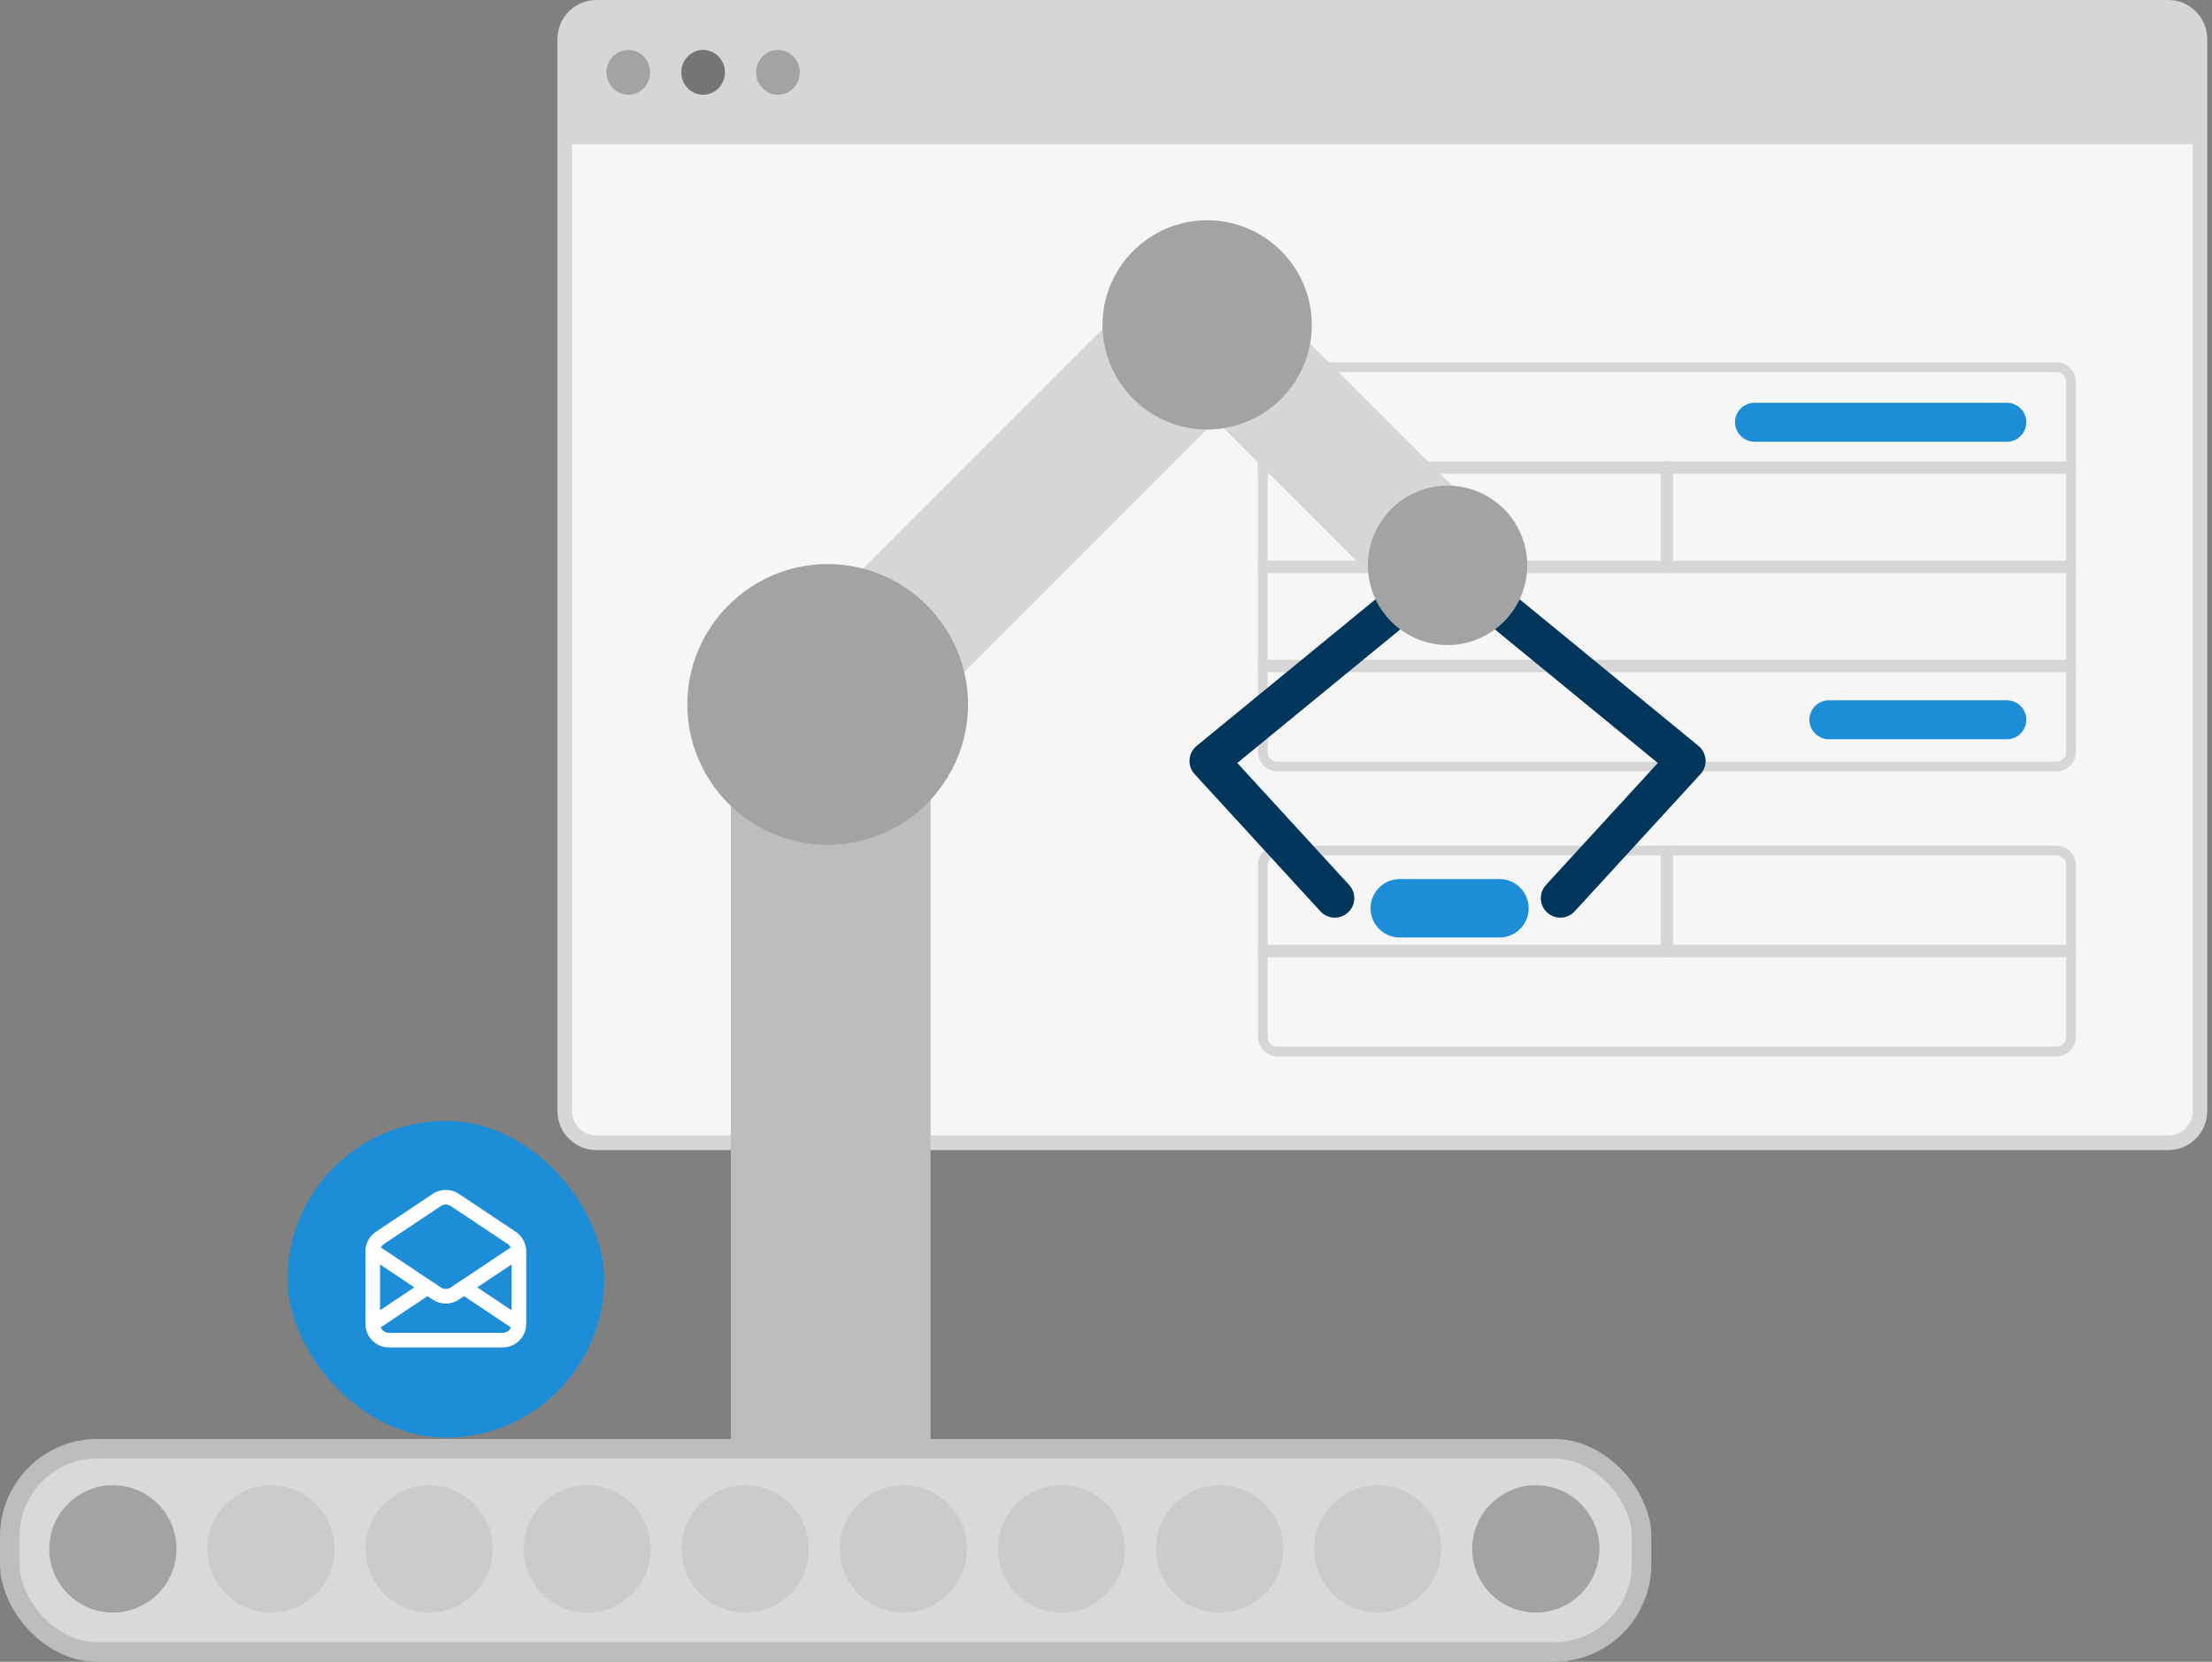 <svg width="454" height="341" viewBox="0 0 454 341" fill="none" xmlns="http://www.w3.org/2000/svg">
<rect x="0" y="0" width="454" height="341" fill="#808080" stroke="none"/>
<path d="M115.914 8C115.914 4.41 118.824 1.5 122.414 1.5H445.019C448.609 1.5 451.519 4.41 451.519 8V227.997C451.519 231.587 448.609 234.497 445.019 234.497H285.06H122.414C118.824 234.497 115.914 231.587 115.914 227.997V8Z" fill="#F6F6F6" stroke="#D6D6D6" stroke-width="3"/>
<path d="M114.414 12C114.414 5.373 119.787 0 126.414 0H440C446.627 0 452 5.373 452 12V29.627H114.414V12Z" fill="#D6D6D6"/>
<ellipse cx="128.959" cy="14.845" rx="4.478" ry="4.597" fill="#A3A3A3"/>
<ellipse cx="144.312" cy="14.845" rx="4.478" ry="4.597" fill="#757575"/>
<ellipse cx="159.666" cy="14.845" rx="4.478" ry="4.597" fill="#A3A3A3"/>
<rect x="59" y="230" width="65" height="65" rx="32.5" fill="#1E8DD8"/>
<path d="M76.5 271.667V256.784C76.5 255.669 77.057 254.629 77.984 254.01L89.651 246.233C90.771 245.486 92.229 245.486 93.349 246.233L105.016 254.01C105.943 254.629 106.5 255.669 106.5 256.784V271.667M76.5 271.667C76.5 273.508 77.992 275 79.833 275H103.167C105.008 275 106.5 273.508 106.5 271.667M76.5 271.667L87.75 264.167M106.5 271.667L95.25 264.167M76.5 256.667L87.75 264.167M106.5 256.667L95.25 264.167M95.25 264.167L93.349 265.434C92.229 266.18 90.771 266.18 89.651 265.434L87.75 264.167" stroke="white" stroke-width="3" stroke-linecap="round" stroke-linejoin="round"/>
<line x1="360.111" y1="86.647" x2="411.889" y2="86.647" stroke="#1E8DD8" stroke-width="8" stroke-linecap="round"/>
<line x1="375.372" y1="147.695" x2="411.888" y2="147.695" stroke="#1E8DD8" stroke-width="8" stroke-linecap="round"/>
<path d="M259.178 78.338C259.178 76.681 260.521 75.338 262.178 75.338H422.065C423.722 75.338 425.065 76.681 425.065 78.338V96.232H259.178V78.338Z" stroke="#D6D6D6" stroke-width="2"/>
<rect x="259.178" y="95.688" width="83.215" height="20.894" stroke="#D6D6D6" stroke-width="2"/>
<path d="M259.178 177.544C259.178 175.887 260.521 174.544 262.178 174.544H342.393V195.438H259.178V177.544Z" stroke="#D6D6D6" stroke-width="2"/>
<rect x="341.849" y="95.688" width="83.215" height="20.894" stroke="#D6D6D6" stroke-width="2"/>
<path d="M341.849 174.544H422.064C423.721 174.544 425.064 175.887 425.064 177.544V195.438H341.849V174.544Z" stroke="#D6D6D6" stroke-width="2"/>
<rect x="259.178" y="116.038" width="165.887" height="20.894" stroke="#D6D6D6" stroke-width="2"/>
<path d="M259.178 136.388H425.065V154.281C425.065 155.938 423.722 157.281 422.065 157.281H262.178C260.521 157.281 259.178 155.938 259.178 154.281V136.388Z" stroke="#D6D6D6" stroke-width="2"/>
<path d="M259.178 194.894H425.065V212.787C425.065 214.444 423.722 215.787 422.065 215.787H262.178C260.521 215.787 259.178 214.444 259.178 212.787V194.894Z" stroke="#D6D6D6" stroke-width="2"/>
<rect x="150" y="305" width="161" height="41" transform="rotate(-90 150 305)" fill="#BDBDBD"/>
<rect x="148.18" y="145.623" width="132.545" height="29.728" transform="rotate(-45 148.18 145.623)" fill="#D6D6D6"/>
<rect x="265.068" y="66.668" width="49.265" height="24.821" transform="rotate(45 265.068 66.668)" fill="#D6D6D6"/>
<path d="M169.882 173.354C185.746 173.354 198.68 160.419 198.68 144.555C198.68 128.691 185.746 115.743 169.882 115.743C154.018 115.743 141.07 128.691 141.07 144.555C141.07 160.419 154.018 173.354 169.882 173.354Z" fill="#A3A3A3"/>
<path d="M247.769 88.138C259.59 88.138 269.239 78.49 269.239 66.668C269.239 54.833 259.59 45.198 247.769 45.198C235.934 45.198 226.286 54.833 226.286 66.668C226.286 78.49 235.934 88.138 247.769 88.138Z" fill="#A3A3A3"/>
<path d="M284.466 126.385L248.141 156.152L273.957 184.301" stroke="#00365B" stroke-width="8" stroke-miterlimit="10" stroke-linecap="round" stroke-linejoin="round"/>
<path d="M309.752 126.385L346.065 156.152L320.248 184.301" stroke="#00365B" stroke-width="8" stroke-miterlimit="10" stroke-linecap="round" stroke-linejoin="round"/>
<path d="M297.109 132.362C306.121 132.362 313.463 125.02 313.463 116.008C313.463 106.996 306.121 99.654 297.109 99.654C288.097 99.654 280.755 106.996 280.755 116.008C280.755 125.02 288.097 132.362 297.109 132.362Z" fill="#A3A3A3"/>
<line x1="287.298" y1="186.38" x2="307.747" y2="186.38" stroke="#1E8DD8" stroke-width="12" stroke-linecap="round"/>
<rect x="2" y="297.279" width="334.926" height="41.721" rx="18" fill="#D9D9D9" stroke="#BDBDBD" stroke-width="4"/>
<path d="M315.226 330.902C322.405 330.902 328.275 325.032 328.275 317.835C328.275 310.639 322.405 304.768 315.226 304.768C308.029 304.768 302.159 310.639 302.159 317.835C302.159 325.032 308.029 330.902 315.226 330.902Z" fill="#A3A3A3"/>
<path d="M23.179 330.902C30.358 330.902 36.228 325.032 36.228 317.835C36.228 310.639 30.358 304.768 23.179 304.768C15.982 304.768 10.112 310.639 10.112 317.835C10.112 325.032 15.982 330.902 23.179 330.902Z" fill="#A3A3A3"/>
<g opacity="0.5">
<path d="M55.628 330.902C62.807 330.902 68.678 325.032 68.678 317.835C68.678 310.639 62.807 304.768 55.628 304.768C48.431 304.768 42.562 310.639 42.562 317.835C42.562 325.032 48.431 330.902 55.628 330.902Z" fill="#BDBDBD"/>
<path d="M88.077 330.902C95.256 330.902 101.127 325.032 101.127 317.835C101.127 310.639 95.256 304.768 88.077 304.768C80.881 304.768 75.011 310.639 75.011 317.835C75.011 325.032 80.881 330.902 88.077 330.902Z" fill="#BDBDBD"/>
<path d="M120.527 330.902C127.707 330.902 133.577 325.032 133.577 317.835C133.577 310.639 127.707 304.768 120.527 304.768C113.331 304.768 107.461 310.639 107.461 317.835C107.461 325.032 113.331 330.902 120.527 330.902Z" fill="#BDBDBD"/>
<path d="M152.977 330.902C160.156 330.902 166.026 325.032 166.026 317.835C166.026 310.639 160.156 304.768 152.977 304.768C145.78 304.768 139.91 310.639 139.91 317.835C139.91 325.032 145.78 330.902 152.977 330.902Z" fill="#BDBDBD"/>
<path d="M185.427 330.902C192.606 330.902 198.476 325.032 198.476 317.835C198.476 310.639 192.606 304.768 185.427 304.768C178.23 304.768 172.36 310.639 172.36 317.835C172.36 325.032 178.23 330.902 185.427 330.902Z" fill="#BDBDBD"/>
<path d="M217.876 330.902C225.055 330.902 230.926 325.032 230.926 317.835C230.926 310.639 225.055 304.768 217.876 304.768C210.679 304.768 204.81 310.639 204.81 317.835C204.81 325.032 210.679 330.902 217.876 330.902Z" fill="#BDBDBD"/>
<path d="M250.325 330.902C257.504 330.902 263.375 325.032 263.375 317.835C263.375 310.639 257.504 304.768 250.325 304.768C243.129 304.768 237.259 310.639 237.259 317.835C237.259 325.032 243.129 330.902 250.325 330.902Z" fill="#BDBDBD"/>
<path d="M282.775 330.902C289.955 330.902 295.825 325.032 295.825 317.835C295.825 310.639 289.955 304.768 282.775 304.768C275.579 304.768 269.709 310.639 269.709 317.835C269.709 325.032 275.579 330.902 282.775 330.902Z" fill="#BDBDBD"/>
</g>
</svg>
